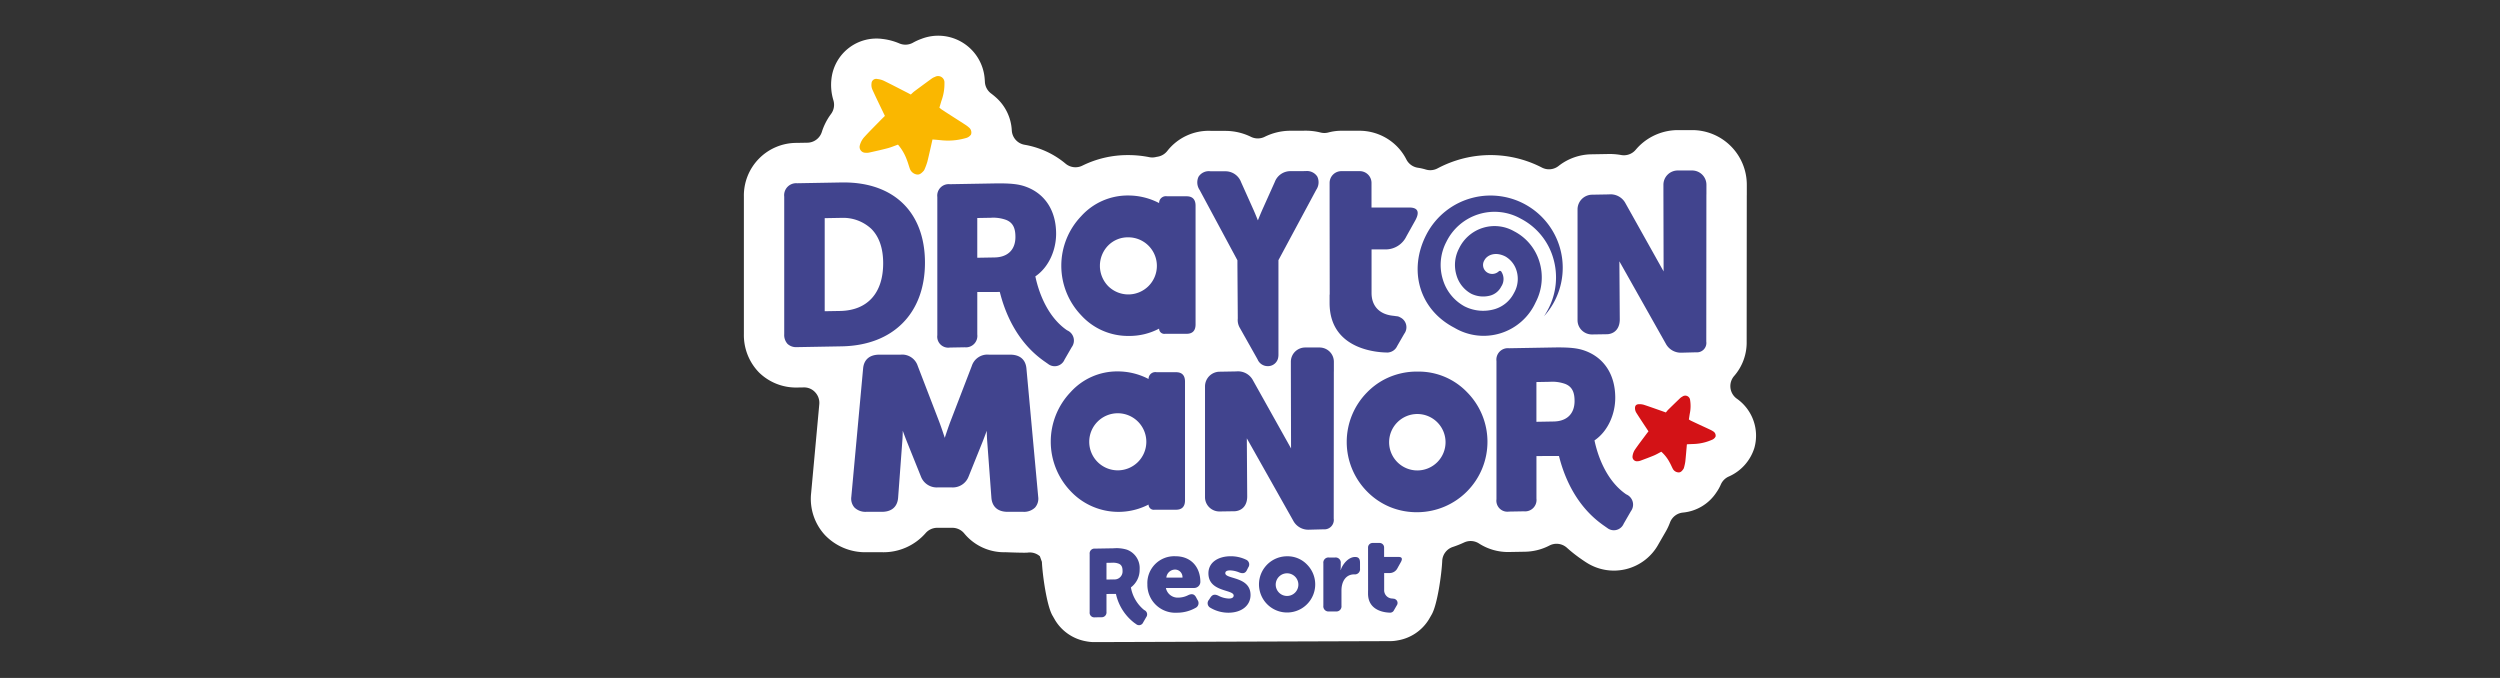 <svg xmlns="http://www.w3.org/2000/svg" xmlns:xlink="http://www.w3.org/1999/xlink" width="590" height="160" viewBox="0 0 590 160">
  <rect x="0" y="0" width="590" height="160" fill="#333333" stroke="none"/>
  <defs>
    <clipPath id="clip-Drayton_Manor_logo_rollup">
      <rect width="590" height="160"/>
    </clipPath>
  </defs>
  <g id="Drayton_Manor_logo_rollup" data-name="Drayton Manor logo rollup" clip-path="url(#clip-Drayton_Manor_logo_rollup)">
    <g id="dm" transform="translate(5.946 -6.544)">
      <path id="Path_27" data-name="Path 27" d="M403.942,100.631a3.64,3.64,0,0,1-.614-5.37,12.019,12.019,0,0,0,2.939-8.1l.027-34.242c0-.045,0-.092,0-.137,0-.1.006-.207.006-.312l0-2.31a12.9,12.9,0,0,0-12.853-12.912l-1.717,0-1.7,0a13.077,13.077,0,0,0-9.108,3.729c-.285.282-.57.591-.839.91a3.642,3.642,0,0,1-3.446,1.242,15.255,15.255,0,0,0-3.061-.237l-3.966.069a12.839,12.839,0,0,0-7.747,2.763,3.637,3.637,0,0,1-3.907.371,26.4,26.4,0,0,0-20.2-1.688,26.965,26.965,0,0,0-4.452,1.878,3.645,3.645,0,0,1-2.772.265,12.565,12.565,0,0,0-1.855-.418,3.635,3.635,0,0,1-2.721-1.961,12.251,12.251,0,0,0-2.363-3.223,12.482,12.482,0,0,0-8.776-3.547H310.79a12.136,12.136,0,0,0-3.259.41,3.632,3.632,0,0,1-1.828.006,14.331,14.331,0,0,0-3.586-.429l-3.653.014a13.692,13.692,0,0,0-5.939,1.426,3.646,3.646,0,0,1-3.248.008,13.7,13.7,0,0,0-5.878-1.4l-3.644-.014a12.413,12.413,0,0,0-10.2,4.722,3.639,3.639,0,0,1-2.255,1.373c-.171.03-.343.059-.511.1a3.615,3.615,0,0,1-1.513.017,25.209,25.209,0,0,0-4.951-.488,24.154,24.154,0,0,0-10.841,2.492,3.639,3.639,0,0,1-3.957-.471,20.083,20.083,0,0,0-6.03-3.483,20.483,20.483,0,0,0-3.648-.977,3.639,3.639,0,0,1-3.014-3.407,11.15,11.15,0,0,0-3.759-7.778c-.357-.321-.736-.63-1.124-.918a3.64,3.64,0,0,1-1.463-2.741q-.016-.33-.047-.669a10.989,10.989,0,0,0-14.975-9.464,12.9,12.9,0,0,0-1.945.888,3.643,3.643,0,0,1-3.232.17,14.289,14.289,0,0,0-3.987-1.055,10.689,10.689,0,0,0-12,9.207,12.441,12.441,0,0,0,.432,5.269,3.637,3.637,0,0,1-.581,3.265A14.278,14.278,0,0,0,188,37.708a3.641,3.641,0,0,1-3.4,2.514l-2.571.045A12.426,12.426,0,0,0,169.61,52.953V85.416a12.63,12.63,0,0,0,3.583,9.042A12.476,12.476,0,0,0,182.1,98l1.616-.026a3.53,3.53,0,0,1,2.732,1.163,3.642,3.642,0,0,1,.958,2.81l-1.925,20.966a12.6,12.6,0,0,0,3.3,9.949,13.155,13.155,0,0,0,9.731,4.007h3.675a13.213,13.213,0,0,0,10.289-4.484,3.641,3.641,0,0,1,2.771-1.279h.039l3.27,0,.207,0a3.632,3.632,0,0,1,2.811,1.279,12.182,12.182,0,0,0,9.786,4.484s4.548.181,5.221.09a3.621,3.621,0,0,1,2.885.863l.477,1.326c.137,3.07,1.138,10.318,2.487,12.655l.633,1.1a10.7,10.7,0,0,0,7.393,5,9.6,9.6,0,0,0,1.7.176l.2,0,69.65-.228.2,0a9.61,9.61,0,0,0,1.7-.176,10.68,10.68,0,0,0,7.393-5l.633-1.1c1.35-2.336,2.352-9.584,2.487-12.655a3.639,3.639,0,0,1,2.486-3.291,25.339,25.339,0,0,0,2.677-1.061,3.641,3.641,0,0,1,3.525.246,12.685,12.685,0,0,0,7.261,2l3.483-.062a12.947,12.947,0,0,0,5.86-1.457,3.639,3.639,0,0,1,4.13.517,32.518,32.518,0,0,0,2.542,2.068c.195.148.324.243.457.334l.374.26c.229.164.405.287.584.4l.146.1c.165.115.333.223.5.326A11.993,11.993,0,0,0,385.5,134.89l1.683-2.919a13.892,13.892,0,0,0,.985-2.1,3.637,3.637,0,0,1,3.072-2.361,10.632,10.632,0,0,0,7.911-4.8,10.223,10.223,0,0,0,1.015-1.817,3.64,3.64,0,0,1,1.841-1.87,10.914,10.914,0,0,0,6.069-6.743A10.667,10.667,0,0,0,403.942,100.631Z" transform="translate(0 0)" fill="#fff"/>
      <path id="Path_28" data-name="Path 28" d="M1534.339,568.386a4.649,4.649,0,0,0-.63-.36c-1.325-.63-2.5-1.155-3.824-1.783v0l-.757-.358c-.182-.086-.348-.2-.536-.316.068-.447.134-.849.192-1.253a8.917,8.917,0,0,0,.1-3.321,1.146,1.146,0,0,0-1.844-.81,2.283,2.283,0,0,0-.51.352q-1.4,1.34-2.785,2.7c-.206.2-.376.436-.583.679-.32-.115-.6-.217-.879-.315-1.428-.5-2.851-1.013-4.286-1.487a3.6,3.6,0,0,0-1.161-.151c-.631.009-.958.305-.958.918a2.107,2.107,0,0,0,.293,1.075c.921,1.462,1.891,2.9,2.889,4.413-.157.2-.355.45-.544.706-.907,1.225-1.842,2.431-2.7,3.69a3.594,3.594,0,0,0-.516,1.462,1.048,1.048,0,0,0,1.177,1.2,2.189,2.189,0,0,0,.7-.137c1.061-.394,2.126-.785,3.168-1.22.573-.24,1.11-.563,1.742-.888a8.832,8.832,0,0,1,1.956,2.511c.284.489.494,1.018.759,1.518a1.6,1.6,0,0,0,1.3.849c.578.056.9-.379,1.192-.79a1.159,1.159,0,0,0,.164-.4,10.97,10.97,0,0,0,.295-1.371c.142-1.333.246-2.668.371-4.069.3-.016.654-.037,1.011-.051.265-.009.53-.02.8-.031v0a11.512,11.512,0,0,0,2.483-.4,11.993,11.993,0,0,0,1.59-.564,1.589,1.589,0,0,0,.882-.773A1.148,1.148,0,0,0,1534.339,568.386Z" transform="translate(-1135.964 -460.031)" fill="#d31216"/>
      <path id="Path_29" data-name="Path 29" d="M346.245,94.207a2.845,2.845,0,0,0,.934-.055c1.446-.323,2.9-.642,4.326-1.021.787-.209,1.54-.533,2.419-.843a11.55,11.55,0,0,1,2.091,3.6c.281.686.46,1.407.715,2.1a2.1,2.1,0,0,0,1.54,1.332c.74.176,1.237-.332,1.686-.813a1.5,1.5,0,0,0,.284-.5,14.277,14.277,0,0,0,.625-1.725c.421-1.7.792-3.418,1.2-5.211.388.033.856.067,1.32.112l1.038.1v0a15.038,15.038,0,0,0,3.29-.076,15.561,15.561,0,0,0,2.163-.45,2.088,2.088,0,0,0,1.28-.846,1.5,1.5,0,0,0-.507-1.683,6.3,6.3,0,0,0-.753-.578c-1.607-1.05-3.036-1.94-4.644-2.989v.006l-.919-.6c-.22-.143-.415-.327-.639-.5.168-.567.326-1.077.472-1.591a11.652,11.652,0,0,0,.723-4.289,1.5,1.5,0,0,0-2.247-1.379,2.938,2.938,0,0,0-.725.368q-2.055,1.491-4.091,3.008c-.3.224-.566.5-.877.779-.394-.206-.737-.388-1.085-.564-1.763-.9-3.517-1.82-5.3-2.688a4.649,4.649,0,0,0-1.479-.4,1.1,1.1,0,0,0-1.406,1.021,2.751,2.751,0,0,0,.19,1.446c.937,2.06,1.939,4.092,2.966,6.237-.24.237-.542.522-.832.82-1.393,1.429-2.821,2.827-4.155,4.309a4.728,4.728,0,0,0-.927,1.8A1.374,1.374,0,0,0,346.245,94.207Z" transform="translate(-147.944 -51.613)" fill="#fab700"/>
      <g id="Group_1" data-name="Group 1" transform="translate(179.131 46.777)">
        <path id="Path_30" data-name="Path 30" d="M1099.287,523.4a16.588,16.588,0,0,0-8.029,1.926,16.245,16.245,0,0,0-3.921,2.952,16.647,16.647,0,0,0,.031,23.475,16.345,16.345,0,0,0,5.35,3.6,16.6,16.6,0,0,0,6.443,1.234,16.623,16.623,0,0,0,11.723-28.348A15.822,15.822,0,0,0,1099.287,523.4Zm6.544,16.669a6.658,6.658,0,1,1-6.658-6.658A6.658,6.658,0,0,1,1105.831,540.069Z" transform="translate(-949.76 -475.937)" fill="#41448e"/>
        <path id="Path_31" data-name="Path 31" d="M373.517,500.989c-.2-2.082-1.554-3.229-3.82-3.229h-5.01a3.865,3.865,0,0,0-4.066,2.679l-4.95,12.865c-.477,1.236-1.021,2.85-1.423,4.088-.4-1.237-.946-2.85-1.423-4.088l-4.95-12.865a3.865,3.865,0,0,0-4.066-2.679H338.8c-2.266,0-3.622,1.147-3.82,3.229l-2.786,30.317a3.157,3.157,0,0,0,.748,2.534,3.719,3.719,0,0,0,2.793,1.01h3.675c2.266,0,3.622-1.147,3.821-3.242l1-13.474c.065-.79.093-1.624.1-2.414.334.9.686,1.836.987,2.593l3.287,8.169a4,4,0,0,0,4.111,2.6h3.061a4,4,0,0,0,4.111-2.6l3.287-8.169c.3-.759.651-1.691.985-2.593.006.79.034,1.624.1,2.414l1,13.474c.2,2.095,1.557,3.242,3.821,3.242h3.675a3.716,3.716,0,0,0,2.793-1.01,3.153,3.153,0,0,0,.748-2.534Z" transform="translate(-316.359 -454.293)" fill="#41448e"/>
        <path id="Path_32" data-name="Path 32" d="M263.915,255.885c0-5.743-1.744-10.518-5.045-13.813-3.349-3.344-8.207-5.1-14.074-5.1q-.262,0-.528,0l-10.512.187a2.833,2.833,0,0,0-3.056,3.157v32.463a3.127,3.127,0,0,0,.785,2.3,2.963,2.963,0,0,0,2.179.757h.1l10.512-.187C256.388,275.434,263.915,267.862,263.915,255.885ZM243.9,267.3l-3.647.064V245.4l3.653-.065c.087,0,.175,0,.262,0a9.731,9.731,0,0,1,7.075,2.575c1.864,1.861,2.808,4.6,2.808,8.144C254.05,263.082,250.349,267.181,243.9,267.3Z" transform="translate(-230.7 -234.146)" fill="#41448e"/>
        <path id="Path_33" data-name="Path 33" d="M492.544,279.987l1.691-2.931a2.614,2.614,0,0,0-1.032-3.96l-.145-.087c-4.975-3.466-6.817-9.854-7.4-12.669,3.238-2.2,4.9-6.29,4.9-10.057,0-5.607-2.748-9.494-7.116-11.09-1.671-.617-3.558-.854-7.493-.785l-10.46.182a2.7,2.7,0,0,0-2.966,3.017v32.618a2.6,2.6,0,0,0,2.966,2.914l3.5-.062a2.7,2.7,0,0,0,2.966-3.016V264.034l5.316-.014c1.1,4.426,3.745,11.529,10.284,16.208v.006l.425.293c.114.076.218.161.333.235l0,0,.333.231A2.516,2.516,0,0,0,492.544,279.987Zm-16.493-24.112-4.1.072v-9.38l3.181-.056a8.916,8.916,0,0,1,3.558.477c1.778.67,2.264,2.118,2.264,4.058C480.957,254.119,479.071,255.822,476.051,255.875Z" transform="translate(-426.392 -235.35)" fill="#41448e"/>
        <path id="Path_34" data-name="Path 34" d="M1339.913,521.506l-.145-.087c-4.975-3.466-6.817-9.854-7.4-12.669,3.239-2.2,4.9-6.29,4.9-10.057,0-5.607-2.748-9.494-7.116-11.09-1.671-.619-3.558-.854-7.493-.785L1312.2,487a2.7,2.7,0,0,0-2.966,3.017v32.617a2.6,2.6,0,0,0,2.966,2.914l3.505-.062a2.7,2.7,0,0,0,2.966-3.016V512.442l5.316-.016c1.1,4.426,3.745,11.529,10.284,16.208v.006l.425.295c.114.076.218.161.334.235v0l.333.231a2.517,2.517,0,0,0,3.9-1l1.691-2.931A2.617,2.617,0,0,0,1339.913,521.506Zm-17.151-17.221-4.1.072v-9.38l3.181-.056a8.944,8.944,0,0,1,3.558.477c1.778.67,2.265,2.118,2.265,4.058C1327.668,502.529,1325.782,504.234,1322.762,504.285Z" transform="translate(-1141.146 -445.047)" fill="#41448e"/>
        <path id="Path_35" data-name="Path 35" d="M1070.44,262.67l-.033-.014a2.59,2.59,0,0,0,2.1-1.509l1.669-2.894a2.58,2.58,0,0,0-1.019-3.909l-.143-.086a2.2,2.2,0,0,0-.77-.165l0,0c-.237-.041-.5-.076-.787-.108-3.175-.354-4.993-2.311-4.993-5.37V238.34l2.127,0h1.258a5.435,5.435,0,0,0,4.847-3.108l2.052-3.673c1.139-2.034.665-3.108-1.368-3.109l-8.927,0V222.6a2.776,2.776,0,0,0-2.874-2.732h-4.139a2.775,2.775,0,0,0-2.874,2.732v6.168h0l.025,20.23h-.03v1.987C1056.562,262.482,1068.849,262.692,1070.44,262.67Z" transform="translate(-927.854 -219.709)" fill="#41448e"/>
        <path id="Path_36" data-name="Path 36" d="M865.646,240.829V241.9h0l.087,12.637a3.658,3.658,0,0,0,.422,2.135l4.244,7.534a2.571,2.571,0,0,0,2.352,1.6,2.45,2.45,0,0,0,2.547-2.229,2.89,2.89,0,0,0,.03-.432V240.793l8.921-16.605a3.151,3.151,0,0,0,.248-3.118,2.888,2.888,0,0,0-2.738-1.294l-3.563.012a3.936,3.936,0,0,0-3.736,2.565l-2.773,6.181c-.444.985-.862,2-1.2,2.855l-.03-.07v.048c-.33-.842-.737-1.834-1.174-2.8l-2.772-6.181a3.935,3.935,0,0,0-3.736-2.565l-3.563-.012a2.886,2.886,0,0,0-2.738,1.294,3.155,3.155,0,0,0,.248,3.118Z" transform="translate(-758.691 -219.631)" fill="#41448e"/>
        <path id="Path_37" data-name="Path 37" d="M871.384,525.6l3.63-.056.109-.008c1.786-.21,2.821-1.566,2.771-3.63l-.09-13.566,10.948,19.426a4.017,4.017,0,0,0,3.775,2.132h.106l3.279-.086a2.221,2.221,0,0,0,2.4-2.534l.026-34.7h.008l0-2.291a3.371,3.371,0,0,0-1.005-2.416,3.414,3.414,0,0,0-2.43-.969l-1.633,0h-.013l-1.633,0a3.421,3.421,0,0,0-2.43.969,3.371,3.371,0,0,0-1.005,2.416l0,2.291h0l.044,18.145L879.27,494.68a3.986,3.986,0,0,0-3.926-2.133l-4,.07a3.474,3.474,0,0,0-3.408,3.446V522.23a3.336,3.336,0,0,0,1.013,2.4A3.417,3.417,0,0,0,871.384,525.6Z" transform="translate(-768.63 -445.126)" fill="#41448e"/>
        <path id="Path_38" data-name="Path 38" d="M1435.555,257.548l3.63-.056.109-.008c1.786-.21,2.821-1.566,2.771-3.628l-.09-13.566,10.948,19.426a4.017,4.017,0,0,0,3.775,2.132h.106l3.279-.086a2.221,2.221,0,0,0,2.4-2.534l.026-34.7h.008l0-2.291a3.371,3.371,0,0,0-1.005-2.416,3.421,3.421,0,0,0-2.43-.971l-1.633,0h-.013l-1.633,0a3.415,3.415,0,0,0-2.43.971,3.37,3.37,0,0,0-1.005,2.416l0,2.291h0l.044,18.145-8.978-16.046a3.983,3.983,0,0,0-3.926-2.132l-4,.07a3.474,3.474,0,0,0-3.408,3.446v26.17a3.33,3.33,0,0,0,1.013,2.4A3.421,3.421,0,0,0,1435.555,257.548Z" transform="translate(-1244.877 -218.85)" fill="#41448e"/>
        <path id="Path_39" data-name="Path 39" d="M1198.6,288.01a13.477,13.477,0,0,0,19.166-6.022,12.629,12.629,0,0,0,.845-9.7,11.958,11.958,0,0,0-5.924-7.052,9.29,9.29,0,0,0-13.013,4.071,8.342,8.342,0,0,0-.6,6.274,7.271,7.271,0,0,0,3.489,4.393,6.422,6.422,0,0,0,4.59.4,4.129,4.129,0,0,0,2.494-2.109,3.191,3.191,0,0,0,.006-3.524.381.381,0,0,0-.143-.123.389.389,0,0,0-.45.069,2.254,2.254,0,0,1-2.61.343,2.1,2.1,0,0,1-.764-2.988c.584-1.13,2.492-2.126,4.96-.848a5.771,5.771,0,0,1,2.406,2.766,6.632,6.632,0,0,1-.413,5.852,7.489,7.489,0,0,1-4.465,3.771,9.738,9.738,0,0,1-7.159-.614,10.644,10.644,0,0,1-5.12-6.253,11.677,11.677,0,0,1,.779-8.956,12.657,12.657,0,0,1,17.557-5.515,15.286,15.286,0,0,1,7.664,9.274,16.013,16.013,0,0,1-1.141,12.017c-.315.608-.65,1.188-1.013,1.745a17.041,17.041,0,1,0-27.764-19.272C1187.657,274.367,1190.239,283.685,1198.6,288.01Z" transform="translate(-1040.426 -250.883)" fill="#41448e"/>
        <path id="Path_40" data-name="Path 40" d="M787.255,803.03a6.338,6.338,0,0,0-6.625,6.65,6.6,6.6,0,0,0,7,6.675A8.87,8.87,0,0,0,792,815.216a1.25,1.25,0,0,0,.469-1.855l-.348-.644c-.419-.79-1.013-.89-1.828-.517a5.3,5.3,0,0,1-2.325.594A2.841,2.841,0,0,1,785,810.518h6.7a1.463,1.463,0,0,0,1.434-1.409C793.14,805.7,791.039,803.03,787.255,803.03Zm-2.149,5.043a2.091,2.091,0,0,1,2.052-1.9,1.768,1.768,0,0,1,1.755,1.9Z" transform="translate(-694.926 -711.989)" fill="#41448e"/>
        <path id="Path_41" data-name="Path 41" d="M876.152,807.035c0-.347.223-.667,1.138-.667a6.164,6.164,0,0,1,2.176.492c.842.323,1.434.2,1.8-.592l.3-.594a1.22,1.22,0,0,0-.5-1.828,8.324,8.324,0,0,0-3.609-.817c-2.941,0-5.289,1.409-5.289,4.03,0,4.473,5.958,3.757,5.958,5.241,0,.394-.3.715-1.163.715a5.767,5.767,0,0,1-2.422-.665c-.84-.4-1.384-.323-1.879.394l-.371.569a1.208,1.208,0,0,0,.348,1.88,8.307,8.307,0,0,0,4.227,1.163c3.263,0,5.241-1.8,5.241-4.178C882.11,807.752,876.152,808.494,876.152,807.035Z" transform="translate(-772.058 -711.989)" fill="#41448e"/>
        <path id="Path_42" data-name="Path 42" d="M1054.61,804.14c-1.607,0-2.966,1.755-3.387,3.065h-.05a6.651,6.651,0,0,0,.05-.79v-.792a1.214,1.214,0,0,0-1.359-1.359h-1.384a1.215,1.215,0,0,0-1.36,1.359v10.013a1.215,1.215,0,0,0,1.36,1.359h1.555a1.215,1.215,0,0,0,1.36-1.359v-3.586c0-2.076.988-3.807,3.016-3.807a1.215,1.215,0,0,0,1.361-1.359V805.5C1055.773,804.609,1055.475,804.14,1054.61,804.14Z" transform="translate(-919.885 -712.926)" fill="#41448e"/>
        <path id="Path_43" data-name="Path 43" d="M706.149,805.548l-.061-.036a8.83,8.83,0,0,1-3.114-5.33,5.161,5.161,0,0,0,2.06-4.231,4.618,4.618,0,0,0-2.994-4.666,8.346,8.346,0,0,0-3.153-.33l-4.4.076a1.137,1.137,0,0,0-1.248,1.27v13.722a1.1,1.1,0,0,0,1.248,1.227l1.474-.026a1.136,1.136,0,0,0,1.247-1.269v-4.219l2.236-.006a11.78,11.78,0,0,0,4.326,6.818v0l.179.123c.048.033.092.067.14.1h0l.14.1a1.06,1.06,0,0,0,1.639-.421l.711-1.233A1.1,1.1,0,0,0,706.149,805.548Zm-7.216-7.245-1.724.03v-3.946l1.339-.023a3.738,3.738,0,0,1,1.5.2c.748.282.952.891.952,1.708A1.891,1.891,0,0,1,698.933,798.3Z" transform="translate(-621.156 -701.791)" fill="#41448e"/>
        <path id="Path_44" data-name="Path 44" d="M1121.961,786.208l-3.43,0v-2.249a1.065,1.065,0,0,0-1.1-1.049h-1.589a1.067,1.067,0,0,0-1.1,1.049v2.37h0l.009,7.774h-.011v.764c0,4.418,4.721,4.5,5.333,4.49l-.012-.006a.991.991,0,0,0,.806-.58l.641-1.111a.992.992,0,0,0-.391-1.5l-.054-.033a.871.871,0,0,0-.3-.064v0c-.092-.016-.192-.03-.3-.041a1.952,1.952,0,0,1-1.918-2.063v-3.948h1.3a2.088,2.088,0,0,0,1.862-1.194l.789-1.412C1122.925,786.623,1122.744,786.21,1121.961,786.208Z" transform="translate(-976.959 -695.003)" fill="#41448e"/>
        <path id="Path_45" data-name="Path 45" d="M956.082,803.07a6.635,6.635,0,1,0,4.657,1.943A6.358,6.358,0,0,0,956.082,803.07Zm-.047,9.365a2.673,2.673,0,1,1,2.673-2.673A2.673,2.673,0,0,1,956.036,812.435Z" transform="translate(-837.369 -712.022)" fill="#41448e"/>
        <path id="Path_46" data-name="Path 46" d="M666.208,289.874a14.975,14.975,0,0,0,7.164-1.727,1.235,1.235,0,0,0,1.439,1.225h4.915q2.31.063,2.249-2.355V259.272q.058-2.417-2.249-2.353H675.26a1.6,1.6,0,0,0-1.889,1.6,15.727,15.727,0,0,0-7.284-1.789,14.8,14.8,0,0,0-11.121,4.9,16.917,16.917,0,0,0,0,23.352A14.943,14.943,0,0,0,666.208,289.874Zm-4.847-21.351a6.483,6.483,0,0,1,4.713-1.92,6.739,6.739,0,0,1,4.781,11.52,6.744,6.744,0,0,1-9.5,0,6.87,6.87,0,0,1,0-9.6Z" transform="translate(-584.899 -250.827)" fill="#41448e"/>
        <path id="Path_47" data-name="Path 47" d="M657.392,554.538a1.235,1.235,0,0,0,1.438,1.225h4.915q2.31.063,2.249-2.353V525.662q.058-2.417-2.249-2.353H659.28a1.6,1.6,0,0,0-1.889,1.6,15.727,15.727,0,0,0-7.284-1.789,14.8,14.8,0,0,0-11.121,4.9,16.917,16.917,0,0,0,0,23.352,15.487,15.487,0,0,0,18.407,3.17Zm-12.011-10.024a6.737,6.737,0,1,1,9.494,0,6.742,6.742,0,0,1-9.494,0Z" transform="translate(-571.409 -475.701)" fill="#41448e"/>
      </g>
    </g>
  </g>
</svg>

